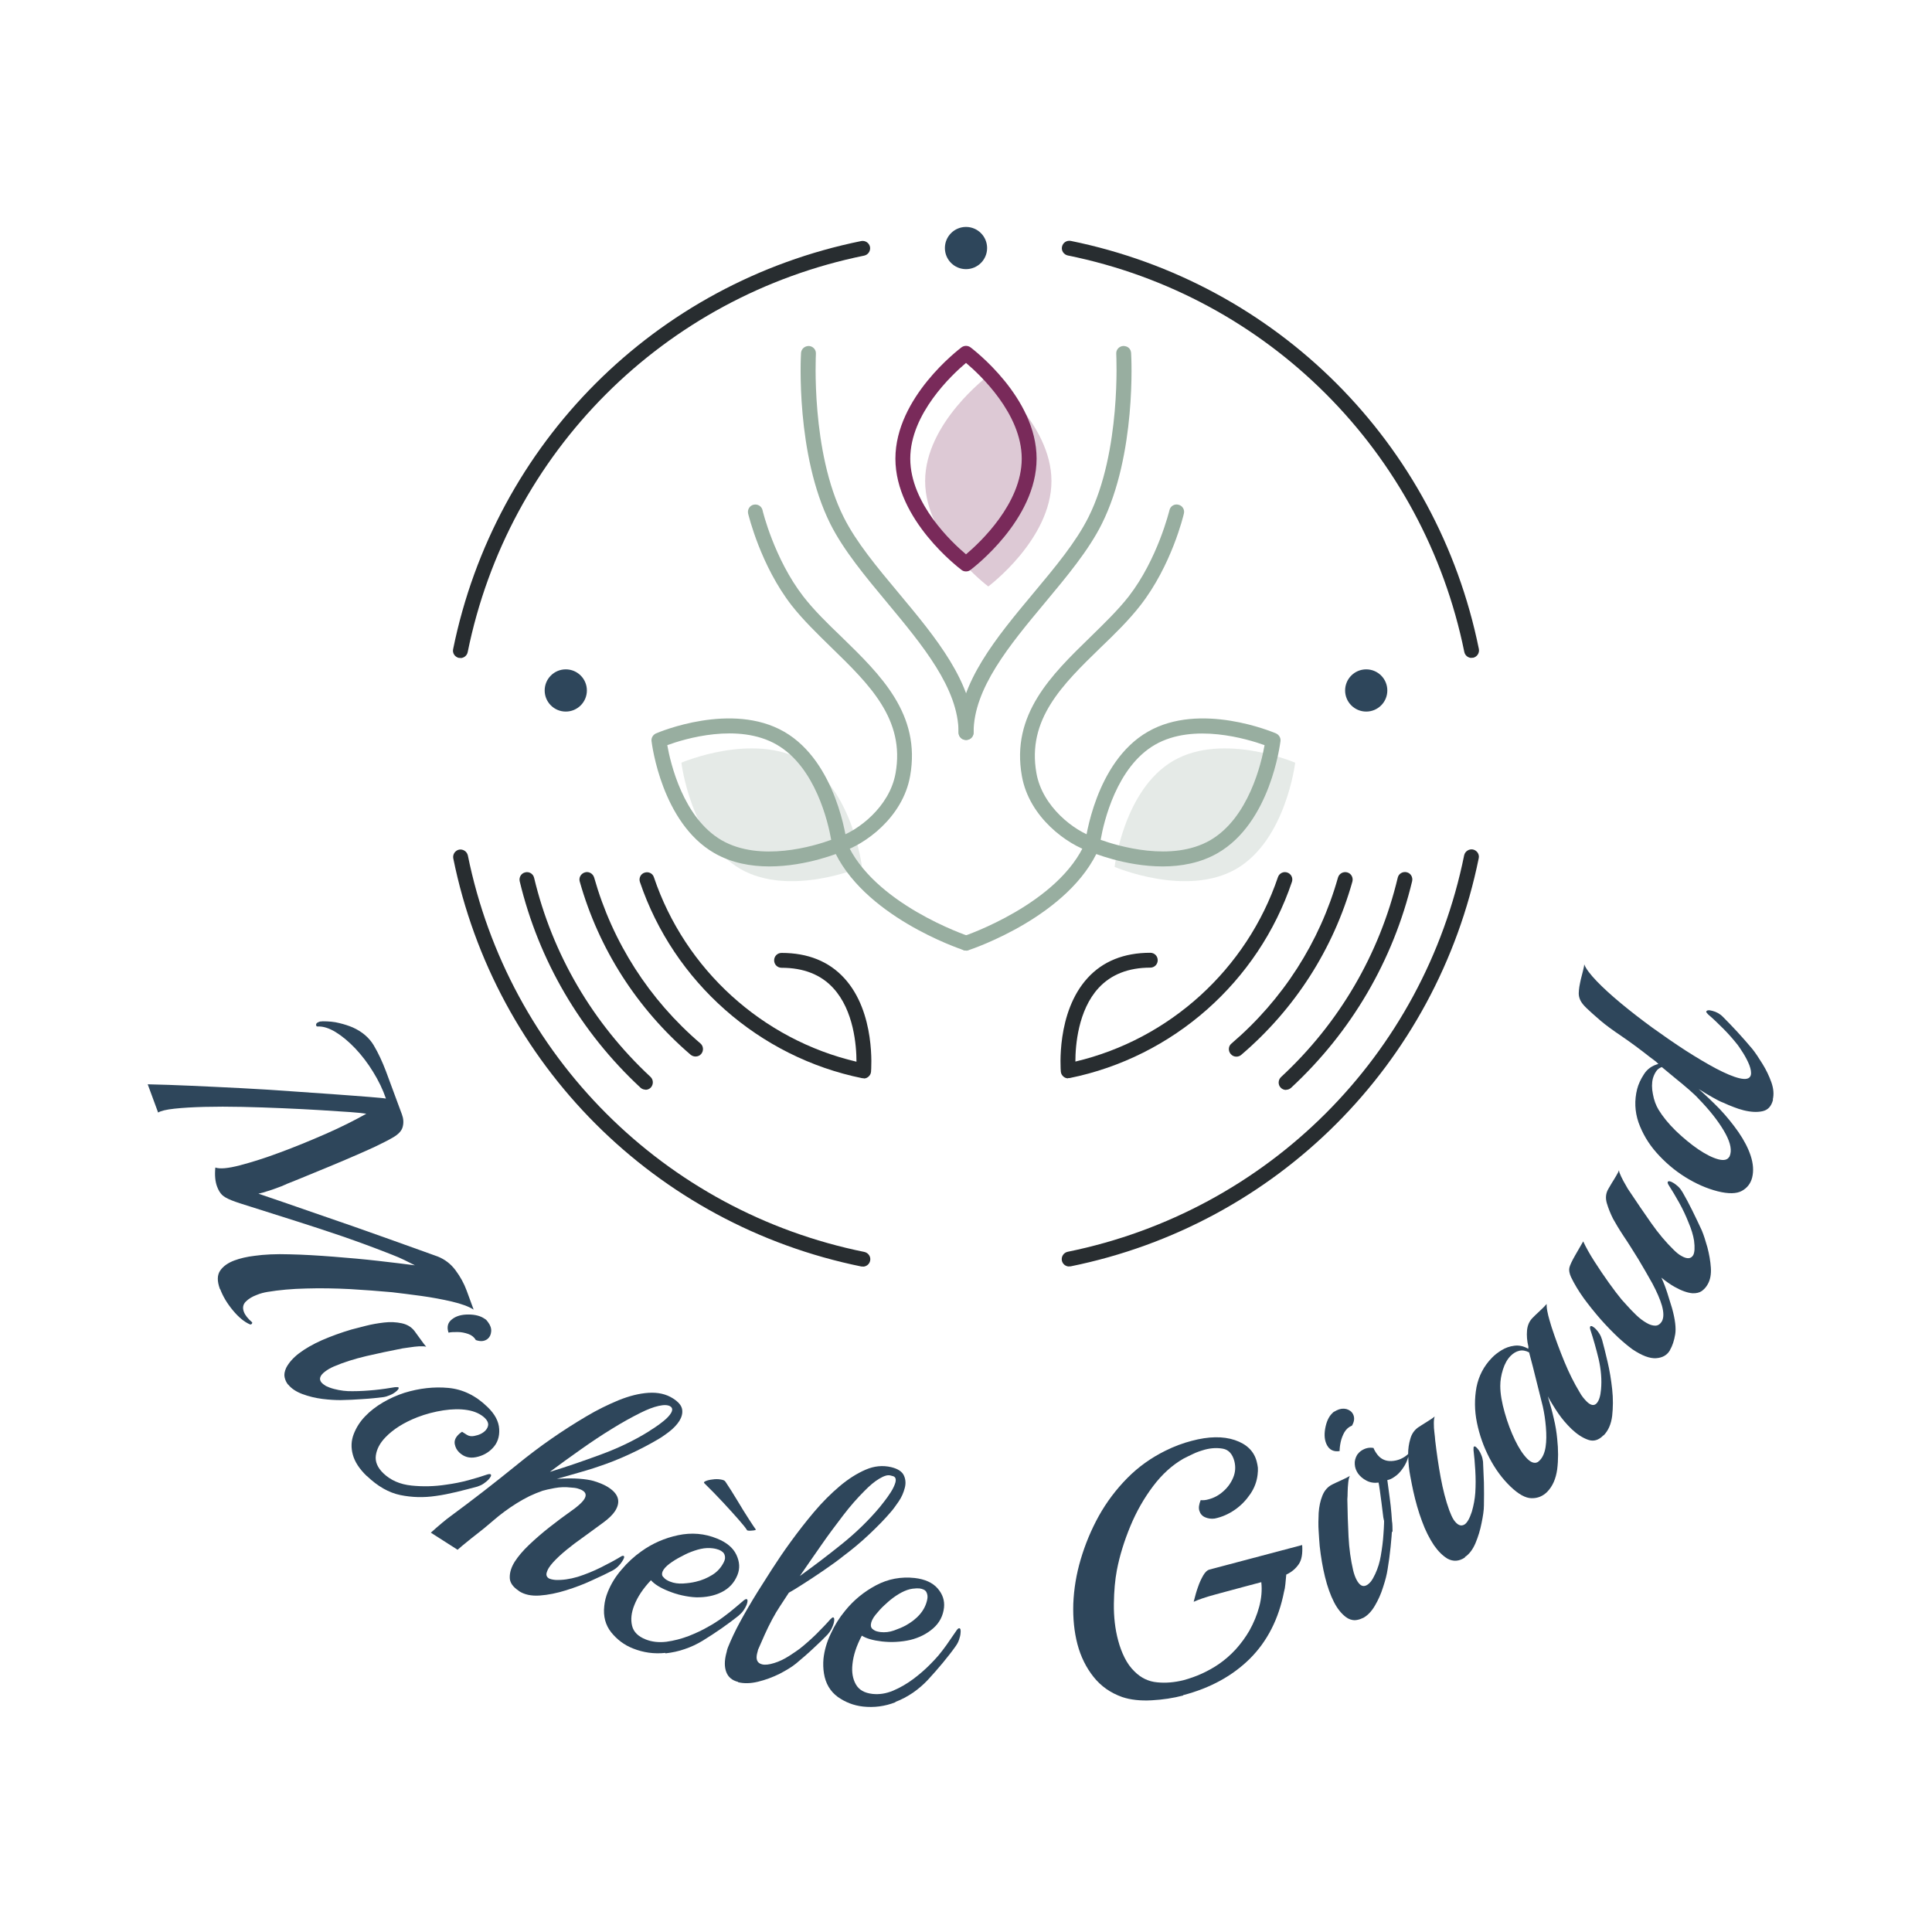 <svg xmlns="http://www.w3.org/2000/svg" id="VECTEUR" viewBox="0 0 130 130"><defs><style>.cls-1,.cls-2{fill:#98aea0;}.cls-3{fill:#282d30;}.cls-4{fill:#2e465b;}.cls-5,.cls-6{fill:#792a5a;}.cls-6,.cls-2{opacity:.25;}</style></defs><path class="cls-6" d="m70.75,32.37c0-3.91-4.25-7.09-4.25-7.09,0,0-4.25,3.17-4.25,7.09s4.25,7.09,4.25,7.09c0,0,4.25-3.17,4.25-7.09Z"></path><path class="cls-2" d="m49.82,58.47c-3.35-1.94-3.97-7.15-3.97-7.15,0,0,4.82-2.07,8.18-.14,3.35,1.94,3.97,7.15,3.97,7.15,0,0-4.82,2.07-8.18.14Z"></path><path class="cls-2" d="m83.18,58.47c3.35-1.94,3.97-7.15,3.97-7.15,0,0-4.82-2.07-8.18-.14s-3.97,7.15-3.97,7.15c0,0,4.82,2.07,8.18.14Z"></path><path class="cls-5" d="m65,38.45c-.11,0-.21-.03-.3-.1-.18-.14-4.45-3.37-4.45-7.49s4.27-7.35,4.45-7.49c.18-.13.42-.13.6,0,.18.14,4.45,3.37,4.45,7.49s-4.27,7.35-4.45,7.49c-.09.07-.19.1-.3.1Zm0-14.03c-.94.79-3.75,3.42-3.75,6.44s2.81,5.65,3.75,6.44c.94-.79,3.75-3.42,3.75-6.44s-2.81-5.65-3.75-6.44Z"></path><g><path class="cls-1" d="m51.77,58.3c-1.24,0-2.55-.23-3.71-.9h0c-3.53-2.04-4.19-7.3-4.22-7.53-.03-.22.1-.43.3-.52.21-.09,5.09-2.15,8.63-.11,3.53,2.04,4.19,7.3,4.22,7.53.03.22-.1.43-.3.52-.14.06-2.39,1.01-4.92,1.01Zm-6.87-8.16c.21,1.2,1.07,4.9,3.66,6.4h0c2.59,1.49,6.23.39,7.37-.03-.21-1.2-1.07-4.9-3.66-6.4-2.59-1.5-6.23-.39-7.37.03Z"></path><path class="cls-1" d="m56.5,57.33c-.21,0-.41-.14-.48-.35-.08-.26.06-.54.33-.63,1.38-.44,3.51-2.06,3.91-4.32.65-3.63-1.77-5.98-4.32-8.46-.93-.91-1.9-1.85-2.67-2.83-2.09-2.69-2.89-6.04-2.93-6.18-.06-.27.1-.54.37-.6.27-.06.54.1.6.37,0,.03.79,3.28,2.74,5.8.72.93,1.62,1.81,2.58,2.73,2.63,2.56,5.35,5.2,4.61,9.36-.5,2.81-3.08,4.62-4.59,5.09-.05.02-.1.02-.15.02Z"></path><path class="cls-1" d="m65,63.96c-.05,0-.1,0-.16-.03-.28-.09-6.86-2.31-8.81-6.91-.11-.25.01-.55.26-.66.25-.11.55.01.66.27,1.77,4.18,8.14,6.33,8.2,6.35.26.09.4.37.32.63-.07.21-.26.34-.47.34Z"></path><path class="cls-1" d="m78.23,58.3c-2.53,0-4.78-.95-4.92-1.01-.2-.09-.33-.3-.3-.52.03-.22.68-5.49,4.22-7.53,3.53-2.04,8.42.02,8.63.11.2.09.33.3.3.52-.03.22-.68,5.49-4.22,7.53-1.16.67-2.47.9-3.71.9Zm-4.17-1.79c1.15.41,4.78,1.52,7.37.03h0c2.59-1.5,3.45-5.2,3.66-6.4-1.14-.41-4.78-1.52-7.37-.03-2.59,1.49-3.45,5.2-3.66,6.4Z"></path><path class="cls-1" d="m73.5,57.33s-.1,0-.15-.02c-1.51-.48-4.09-2.28-4.59-5.09-.74-4.15,1.98-6.8,4.61-9.36.95-.93,1.85-1.8,2.58-2.73,1.95-2.52,2.73-5.77,2.74-5.8.06-.27.33-.44.6-.37.27.06.44.33.37.6-.03.14-.83,3.49-2.93,6.18-.77.99-1.73,1.93-2.67,2.83-2.56,2.49-4.97,4.83-4.32,8.46.4,2.25,2.53,3.88,3.91,4.32.26.08.41.36.33.63-.07.21-.26.35-.48.35Z"></path><path class="cls-1" d="m65,63.96c-.21,0-.41-.13-.47-.34-.09-.26.06-.54.32-.63.06-.02,6.43-2.17,8.2-6.35.11-.26.4-.37.66-.27.25.11.37.4.26.66-1.95,4.6-8.53,6.82-8.81,6.91-.05.02-.11.03-.16.03Z"></path><path class="cls-1" d="m65,49.79c-.28,0-.5-.22-.5-.5,0-2.97-2.44-5.89-4.79-8.72-1.45-1.74-2.95-3.54-3.84-5.32-2.33-4.67-1.99-11.22-1.97-11.5.02-.27.24-.47.53-.47.28.02.49.25.47.53,0,.06-.35,6.57,1.87,10.99.84,1.68,2.24,3.36,3.72,5.13,2.47,2.96,5.02,6.03,5.02,9.36,0,.28-.22.5-.5.5Z"></path><path class="cls-1" d="m65,49.79c-.28,0-.5-.22-.5-.5,0-3.33,2.55-6.4,5.02-9.36,1.48-1.77,2.88-3.45,3.72-5.13,2.22-4.43,1.87-10.93,1.87-10.99-.02-.28.19-.51.47-.53.32,0,.51.2.53.47.02.28.36,6.83-1.97,11.5-.89,1.79-2.39,3.58-3.84,5.32-2.36,2.83-4.79,5.75-4.79,8.72,0,.28-.22.5-.5.5Z"></path></g><g><circle class="cls-4" cx="65" cy="16.69" r="1.42"></circle><circle class="cls-4" cx="38.07" cy="46.46" r="1.42"></circle><circle class="cls-4" cx="91.93" cy="46.46" r="1.42"></circle></g><g><path class="cls-4" d="m14.8,86.74c-.2-.54-.19-.95.02-1.25.21-.3.53-.52.96-.68.38-.14.84-.25,1.36-.31.64-.09,1.42-.13,2.35-.1.93.02,1.92.08,2.95.16s2.04.17,3,.28c.96.11,1.79.21,2.48.3-.23-.12-.47-.24-.72-.36s-.52-.24-.81-.35c-1.19-.47-2.31-.88-3.35-1.24-1.05-.36-2.07-.69-3.07-1.01s-2.02-.64-3.06-.97c-.58-.18-1.02-.32-1.32-.44-.3-.12-.52-.24-.65-.37-.13-.13-.24-.31-.33-.55-.13-.34-.17-.77-.12-1.29.3.11.86.06,1.66-.15s1.69-.49,2.68-.86c1-.37,2.03-.79,3.08-1.25,1.05-.46,1.96-.92,2.74-1.36-.17-.03-.53-.07-1.07-.11-.55-.04-1.21-.08-2-.13-.79-.05-1.64-.09-2.55-.13s-1.82-.07-2.73-.09c-.91-.02-1.75-.02-2.54,0-.79.02-1.46.06-2.02.12s-.92.15-1.1.26l-.7-1.9c.88.02,1.87.05,2.95.1s2.21.1,3.35.16c1.15.06,2.27.13,3.36.21,1.09.08,2.09.15,3,.21.91.07,1.66.12,2.25.17.59.05.97.08,1.12.11-.21-.61-.5-1.21-.86-1.79-.36-.59-.76-1.11-1.2-1.58-.44-.46-.88-.83-1.32-1.1-.44-.27-.85-.4-1.22-.38-.05,0-.08-.02-.09-.06-.04-.11.03-.2.21-.26.03-.01.06-.02.1-.02.04,0,.08,0,.12-.01.4,0,.78.03,1.12.12.34.08.64.18.9.29.63.28,1.11.69,1.42,1.21s.58,1.11.82,1.74l.74,2c.11.3.22.6.33.89s.13.57.06.84c-.06.27-.29.52-.68.74-.27.16-.69.37-1.25.64-.57.26-1.2.54-1.91.84-.7.3-1.4.59-2.09.87-.69.29-1.29.53-1.79.73-.03.01-.11.04-.23.1s-.29.12-.48.19c-.18.07-.38.14-.61.21-.23.08-.45.14-.67.19.46.16,1.04.36,1.73.59.69.24,1.44.5,2.25.78.81.28,1.63.56,2.46.85.83.29,1.62.57,2.37.84s1.42.51,1.98.71c.57.21.99.36,1.28.46.47.19.87.49,1.19.92.32.43.57.88.75,1.37l.47,1.28c-.33-.21-.82-.39-1.46-.54s-1.34-.28-2.06-.38c-.73-.1-1.38-.18-1.97-.25-.88-.08-1.81-.15-2.82-.21-1-.05-1.99-.07-2.95-.04-.96.02-1.83.1-2.61.23-.24.04-.48.1-.72.2-.3.11-.55.26-.74.45-.19.19-.23.42-.13.69.08.22.27.46.56.71v.02s0,.06-.04.09c-.04.03-.08.04-.12.02-.37-.16-.75-.47-1.14-.94-.39-.47-.67-.94-.85-1.42Z"></path><path class="cls-4" d="m19.39,93.18c-.12-.15-.2-.32-.24-.51-.04-.19,0-.4.11-.64.18-.34.46-.66.85-.96.42-.32.94-.62,1.55-.89.62-.27,1.28-.51,1.99-.72.26-.07.58-.15.97-.25.39-.1.8-.17,1.22-.22s.82-.03,1.19.05.65.25.86.52c.1.13.23.31.4.55s.3.41.39.51c-.1-.03-.26-.04-.47-.03s-.42.04-.63.07-.37.05-.49.07c-.84.16-1.66.34-2.45.52-.8.19-1.53.42-2.18.7-.11.05-.22.1-.32.16-.1.06-.19.12-.27.18-.34.26-.42.5-.25.72.07.09.18.17.31.25.14.07.32.14.55.2.42.11.83.16,1.25.15.48,0,.97-.03,1.48-.08.5-.05.96-.12,1.37-.19.14-.01.21,0,.23.01.05.07-.02.18-.22.33-.09.07-.21.14-.36.2-.14.06-.29.11-.44.13-.4.05-.86.1-1.37.13-.51.04-1.01.06-1.5.07-.35,0-.75-.02-1.23-.08-.47-.06-.92-.17-1.35-.33-.42-.16-.74-.37-.96-.65Zm10.79-3.51c-.13-.38-.05-.69.25-.91.27-.21.63-.31,1.08-.31.45,0,.81.09,1.09.28.07.04.12.08.15.12.03.04.06.08.1.13.15.2.22.41.2.62-.02.22-.1.38-.25.5-.21.16-.47.18-.78.07-.11-.19-.28-.33-.51-.41-.23-.08-.47-.13-.71-.13-.25,0-.45,0-.61.04Z"></path><path class="cls-4" d="m24.68,99.32c-.5-.48-.81-.96-.94-1.44-.13-.48-.11-.94.06-1.38.17-.44.42-.84.77-1.2.34-.36.75-.67,1.21-.94.46-.27.94-.48,1.43-.64,1.01-.31,2-.42,2.96-.33.96.09,1.84.51,2.63,1.28.5.48.76.97.79,1.49.03.52-.12.95-.44,1.28-.3.32-.68.52-1.12.61-.44.09-.81-.02-1.12-.31-.17-.16-.27-.35-.31-.57-.04-.22.04-.43.24-.63.03-.03.07-.06.11-.1.04-.03.09-.06.14-.1.07.05.18.12.33.21.15.09.31.11.5.07.32-.06.57-.18.75-.37.11-.12.17-.25.18-.39,0-.15-.07-.29-.23-.45-.29-.27-.68-.45-1.17-.53-.49-.08-1.03-.07-1.62.02-.58.09-1.17.24-1.74.46-.92.36-1.63.81-2.15,1.35-.38.39-.59.8-.65,1.22-.06.42.11.82.5,1.2.5.48,1.13.75,1.9.83.77.08,1.55.06,2.33-.06.52-.07,1.02-.17,1.5-.3s.91-.26,1.28-.39c.11-.03.19-.03.22,0,.06.06,0,.18-.16.36-.08.08-.19.17-.32.26-.13.09-.27.15-.42.2-.46.12-.93.25-1.4.36s-.94.21-1.4.27c-.81.12-1.6.1-2.38-.06-.78-.16-1.53-.59-2.25-1.28Z"></path><path class="cls-4" d="m34.92,107.05c-.42-.27-.63-.58-.62-.93,0-.35.12-.69.33-1.03.23-.36.55-.74.97-1.14.42-.4.88-.8,1.39-1.2.51-.4.99-.76,1.46-1.09.16-.11.32-.23.48-.37s.29-.27.38-.41c.16-.25.12-.44-.1-.58-.09-.06-.2-.1-.33-.14s-.3-.06-.5-.07c-.34-.04-.69-.03-1.07.04-.37.07-.64.13-.8.18-.29.1-.58.22-.88.36-.3.15-.59.31-.86.48-.59.37-1.1.75-1.55,1.14-.45.39-.84.71-1.17.96-.21.16-.42.33-.64.51-.22.17-.42.35-.62.52l-1.8-1.15c.57-.51,1.01-.88,1.33-1.11,1.51-1.11,3-2.27,4.49-3.48,1.48-1.21,3.04-2.29,4.65-3.24.72-.43,1.44-.78,2.16-1.08.72-.29,1.39-.46,2.02-.5.63-.04,1.18.08,1.65.38.37.24.57.48.61.74s-.03.51-.18.76c-.17.27-.41.52-.71.75-.3.23-.57.41-.82.55-.51.3-1.12.62-1.83.95s-1.42.61-2.12.84c-.16.06-.42.14-.78.25-.36.11-.73.21-1.11.32s-.67.19-.88.25c.6-.04,1.1-.04,1.5-.01.4.03.72.08.97.15.42.13.75.27.98.42.71.45.86.98.47,1.6-.17.26-.44.52-.81.79-.2.15-.48.35-.82.6-.35.25-.71.51-1.1.8-.38.29-.73.57-1.04.86-.31.29-.54.54-.68.76-.09.14-.14.27-.17.4-.02.13.03.24.15.32.09.05.24.09.45.11.47.02.97-.05,1.51-.21.53-.17,1.05-.38,1.55-.63.5-.25.95-.49,1.33-.72.09-.06.16-.08.21-.05.06.04.03.16-.11.37-.06.1-.15.21-.26.32-.11.11-.24.21-.39.29-.36.19-.82.41-1.38.66-.55.26-1.14.48-1.75.67-.61.19-1.2.31-1.76.35-.57.04-1.04-.06-1.42-.31Zm2.11-8.02c1.08-.33,2.21-.72,3.38-1.15,1.17-.43,2.24-.94,3.21-1.54.06-.05.2-.13.4-.26s.42-.29.64-.47c.22-.18.38-.35.48-.51.13-.21.12-.37-.04-.47-.16-.1-.42-.11-.78-.03-.36.08-.77.24-1.23.47-.58.29-1.22.64-1.91,1.07-.69.42-1.39.89-2.1,1.39-.71.5-1.4,1-2.07,1.5Z"></path><path class="cls-4" d="m44.77,111.22c-.76.08-1.48-.02-2.18-.3-.59-.23-1.07-.6-1.46-1.08-.39-.49-.55-1.08-.47-1.78.03-.32.11-.63.24-.95.21-.52.51-1.02.92-1.49.4-.48.85-.89,1.33-1.23.75-.54,1.58-.9,2.48-1.09s1.78-.12,2.63.23c.64.26,1.07.62,1.29,1.09.22.47.25.92.07,1.36-.21.52-.56.9-1.06,1.15-.5.25-1.07.36-1.71.35-.31-.01-.63-.06-.95-.13-.33-.07-.62-.17-.9-.28-.56-.22-.96-.47-1.2-.74-.53.56-.9,1.12-1.12,1.68-.2.5-.25.96-.15,1.38s.41.72.91.92c.42.17.89.22,1.4.16.51-.07,1.01-.2,1.51-.39.5-.2.93-.4,1.3-.62.28-.15.53-.31.75-.46.22-.15.45-.33.71-.53.26-.21.56-.46.93-.78.09-.07.16-.1.2-.09.08.03.08.16,0,.38-.05.12-.12.25-.21.38-.09.13-.21.25-.35.37-.33.26-.7.54-1.13.84-.43.3-.85.57-1.27.83-.38.23-.78.42-1.2.56-.42.15-.86.24-1.3.29Zm-.12-5.09c.05.07.12.13.19.17.08.05.16.09.24.12.27.11.57.15.89.13.32-.02.61-.06.85-.12.4-.09.77-.25,1.11-.46.34-.21.6-.5.78-.87.08-.16.1-.31.05-.46-.04-.15-.17-.27-.39-.36-.11-.04-.25-.08-.43-.1-.24-.03-.5-.02-.78.04-.28.06-.56.16-.85.28-.1.04-.27.13-.52.26s-.5.28-.74.46-.4.36-.47.53c-.06.15-.04.28.06.38Zm5.61-3.18c-.08-.13-.26-.36-.56-.7-.3-.34-.65-.73-1.06-1.17-.41-.44-.82-.86-1.23-1.26-.07-.06-.05-.11.07-.16.11-.05.27-.09.46-.11.19-.03.37-.03.55,0s.28.07.33.16c.25.37.51.79.79,1.25.28.47.54.89.78,1.26.24.37.39.6.47.7,0,.03-.09.06-.27.07-.18.02-.29,0-.32-.02Z"></path><path class="cls-4" d="m49.66,113.17c-.4-.1-.66-.32-.79-.66-.13-.34-.13-.76,0-1.26.02-.07.04-.14.05-.21.02-.07.04-.14.07-.21.21-.52.48-1.1.83-1.74s.74-1.31,1.17-2c.25-.39.56-.88.94-1.48.38-.59.81-1.23,1.3-1.9.49-.67,1-1.33,1.55-1.98s1.12-1.22,1.71-1.72c.59-.5,1.18-.87,1.76-1.12.58-.25,1.15-.3,1.71-.17.46.11.74.3.86.56.12.26.14.54.06.84-.08.31-.21.62-.41.91s-.37.53-.54.72c-.38.45-.86.94-1.43,1.48-.57.54-1.16,1.03-1.75,1.47-.36.29-.79.6-1.3.95s-.98.66-1.42.94c-.44.28-.76.48-.95.58l-.59.9c-.17.25-.34.54-.53.89-.19.35-.35.69-.51,1.04-.15.35-.29.65-.4.91-.03.05-.05.11-.06.17-.01.06-.03.11-.04.15-.11.43,0,.68.33.76.2.05.47.02.82-.09.33-.1.66-.26.99-.47.33-.21.57-.38.72-.49.38-.3.75-.63,1.11-.98.36-.36.68-.69.95-1,.1-.1.16-.14.19-.13.08.02.1.15.04.39-.03.11-.08.24-.15.38-.07.14-.16.27-.26.38-.28.29-.61.61-.99.96-.37.35-.75.67-1.13.99-.28.23-.66.46-1.12.7-.47.23-.95.41-1.45.53-.5.12-.95.13-1.34.03Zm4.14-7.11c.92-.66,1.87-1.38,2.84-2.16s1.82-1.61,2.55-2.48c.05-.06.15-.19.3-.38.15-.19.3-.4.46-.65.15-.24.25-.46.3-.64.06-.24,0-.39-.19-.43l-.15-.04c-.19-.05-.43.03-.75.22s-.65.47-1.01.84c-.46.46-.94,1-1.42,1.63s-.98,1.29-1.47,2c-.49.71-.98,1.4-1.45,2.09Z"></path><path class="cls-4" d="m60.25,114.54c-.71.28-1.44.37-2.18.29-.63-.07-1.19-.29-1.7-.65-.5-.37-.82-.89-.93-1.59-.05-.32-.06-.64-.03-.98.06-.55.22-1.12.49-1.68.26-.57.58-1.08.96-1.54.58-.72,1.28-1.29,2.09-1.72s1.68-.59,2.6-.49c.68.08,1.2.31,1.54.7.34.39.48.82.43,1.29-.06.55-.3,1.02-.72,1.39-.42.37-.94.64-1.56.79-.3.07-.62.11-.96.13s-.65,0-.94-.03c-.6-.07-1.05-.2-1.35-.39-.36.68-.57,1.32-.63,1.92-.06.54.02.99.23,1.36.21.37.58.58,1.12.64.45.05.91-.02,1.39-.22.47-.2.92-.46,1.35-.78.43-.32.79-.64,1.09-.94.23-.23.43-.44.6-.64.17-.2.35-.44.54-.7.19-.27.42-.6.69-1,.07-.1.13-.14.17-.14.09,0,.12.13.09.36-.01.13-.05.27-.1.42-.05.15-.13.3-.24.45-.24.34-.53.71-.86,1.11-.33.4-.67.78-1,1.14-.3.32-.64.61-1,.86-.37.25-.76.46-1.18.62Zm-1.48-4.88c.07.05.15.09.23.11.09.02.17.04.26.05.29.03.59,0,.9-.11.31-.11.57-.22.79-.34.36-.2.68-.44.94-.74s.44-.65.51-1.05c.03-.17,0-.33-.07-.46s-.24-.21-.47-.24c-.12-.01-.27,0-.45.02-.24.03-.49.12-.74.25-.25.13-.5.3-.74.49-.08.06-.22.19-.43.38-.21.19-.4.41-.59.64-.19.24-.29.45-.31.64-.02.16.04.28.16.35Z"></path><path class="cls-4" d="m79.6,114.09c-.65.17-1.36.28-2.11.32-.75.04-1.42-.03-1.98-.22-.79-.28-1.43-.73-1.93-1.36s-.86-1.36-1.08-2.19c-.22-.84-.31-1.75-.28-2.73.04-.98.2-1.98.5-2.99s.7-1.98,1.22-2.92c.52-.93,1.16-1.78,1.91-2.54.75-.76,1.61-1.37,2.56-1.84.6-.3,1.2-.52,1.78-.67,1.13-.3,2.1-.32,2.9-.05.8.27,1.29.75,1.47,1.44.04.14.06.28.08.42.01.14,0,.3-.02.47-.05.45-.21.89-.49,1.3-.28.41-.62.77-1.04,1.06-.42.29-.87.49-1.36.59-.23.03-.45,0-.65-.09-.2-.09-.32-.24-.38-.44s-.02-.43.09-.71c.17.02.36,0,.55-.06.35-.09.68-.27.97-.53.3-.26.52-.57.67-.93.15-.36.17-.72.08-1.09-.13-.5-.39-.78-.77-.85s-.79-.05-1.21.06c-.28.08-.56.17-.82.3-.26.12-.47.23-.63.31-.75.43-1.43,1.04-2.04,1.85-.61.81-1.12,1.7-1.53,2.69-.41.99-.72,1.98-.91,2.97-.12.64-.19,1.39-.2,2.26-.01.87.08,1.69.29,2.47.11.41.25.79.43,1.15.18.36.4.67.67.93.43.43.94.68,1.53.73.58.06,1.17,0,1.75-.14.44-.12.87-.27,1.28-.46.41-.19.78-.4,1.1-.62.41-.28.79-.61,1.15-1,.35-.39.66-.81.92-1.26.29-.52.51-1.05.66-1.61.15-.56.2-1.11.14-1.65l-1.13.3c-.62.17-1.27.34-1.93.52-.67.18-1.16.35-1.49.5.1-.41.2-.75.3-1.02.09-.27.21-.52.34-.75.13-.22.27-.36.43-.4l6.23-1.65c.04.57-.03,1-.23,1.29-.2.29-.47.53-.84.7-.02.22-.04.43-.06.64-.02.21-.05.38-.09.51-.36,1.84-1.13,3.34-2.29,4.5-1.17,1.16-2.66,1.98-4.49,2.46Z"></path><path class="cls-4" d="m91.7,108.87c-.17.09-.35.14-.54.15-.19,0-.4-.06-.61-.22-.31-.24-.57-.57-.79-1-.24-.47-.44-1.03-.6-1.68-.16-.65-.28-1.35-.36-2.08-.02-.27-.05-.6-.07-1-.03-.4-.02-.81,0-1.24.03-.43.11-.81.25-1.16s.36-.6.66-.75c.14-.07.35-.17.62-.29.27-.12.46-.22.57-.29-.05.09-.09.24-.11.45-.02.21-.04.42-.04.63s-.01.37-.02.49c.01.85.04,1.69.08,2.51.04.82.15,1.58.31,2.27.03.12.06.23.1.34s.08.21.13.3c.2.38.42.5.67.37.1-.05.2-.14.3-.26.09-.12.19-.29.29-.51.18-.39.3-.79.37-1.21.08-.47.15-.96.18-1.47.04-.51.05-.96.05-1.38.01-.14.03-.21.06-.23.08-.04.17.05.29.27.05.1.1.23.14.39.04.15.05.31.05.46-.02.41-.06.86-.11,1.37-.05.51-.12,1-.2,1.49-.05.34-.15.74-.3,1.19-.14.46-.33.88-.56,1.27-.23.39-.5.67-.81.83Zm-1.56-11.23c-.4.06-.68-.08-.85-.4-.16-.3-.2-.67-.12-1.12.08-.44.23-.79.47-1.02.05-.06.1-.1.15-.12.05-.02.09-.05.15-.08.22-.11.44-.14.65-.09.21.06.36.17.45.34.12.23.1.49-.07.78-.21.08-.37.22-.5.43-.12.21-.21.44-.26.68-.05.24-.07.44-.07.61Z"></path><path class="cls-4" d="m98.57,104.8c-.39.26-.78.29-1.17.08-.33-.2-.63-.5-.91-.9-.3-.45-.58-.99-.81-1.63-.24-.64-.43-1.32-.59-2.04-.06-.26-.12-.6-.2-1.01-.08-.41-.12-.83-.13-1.27-.07.26-.19.52-.36.76-.17.25-.36.45-.58.59-.17.12-.33.19-.47.21.04.26.09.68.17,1.27.08.58.14,1.3.18,2.14,0,.09-.03.11-.11.06-.08-.05-.15-.13-.24-.25-.07-.1-.12-.21-.17-.33-.05-.13-.08-.25-.1-.38-.04-.31-.08-.63-.12-.97s-.09-.63-.12-.89c-.04-.26-.06-.42-.08-.48-.29.04-.56,0-.81-.13-.25-.13-.43-.29-.57-.48-.13-.19-.21-.4-.22-.62-.02-.22.04-.43.16-.64.08-.11.17-.2.27-.27.27-.18.54-.24.83-.19.02.06.05.11.08.17.03.06.07.12.11.18.25.38.6.55,1.02.53.43-.02.8-.18,1.12-.47,0-.36.05-.7.15-1.03.09-.33.27-.58.52-.76.13-.09.33-.21.58-.37.26-.16.44-.28.54-.37-.04.1-.06.25-.06.46,0,.21.01.43.04.64s.04.38.05.5c.1.85.22,1.69.37,2.5.15.81.34,1.56.58,2.22.05.13.1.24.14.34.04.1.1.2.16.3.25.36.49.46.74.3.17-.12.33-.4.48-.86.12-.42.2-.84.23-1.27.03-.48.03-.98,0-1.49-.03-.51-.07-.97-.12-1.38,0-.14,0-.22.03-.23.07-.05.18.04.33.25.06.08.12.2.17.33.06.14.09.28.11.43.02.43.04.9.06,1.41.01.51.01,1.02,0,1.53,0,.33-.06.72-.16,1.2-.09.47-.23.92-.41,1.35-.18.42-.42.74-.71.93Z"></path><path class="cls-4" d="m107.89,96.58c-.32.33-.66.43-1.03.3s-.74-.37-1.11-.72c-.34-.33-.64-.68-.9-1.06-.12-.17-.23-.35-.35-.54-.12-.18-.23-.39-.35-.6.15.5.29.99.4,1.48.12.49.19.95.23,1.37.08.74.08,1.42,0,2.06-.09.64-.31,1.14-.67,1.51-.29.29-.64.44-1.05.43-.41,0-.89-.27-1.43-.79-.55-.53-1.02-1.17-1.41-1.92s-.67-1.54-.84-2.37c-.17-.83-.17-1.62-.03-2.39.15-.76.5-1.43,1.04-1.98.17-.18.39-.35.65-.51.26-.16.54-.26.86-.3.32-.04.63.03.94.21-.01-.03-.01-.06,0-.09s0-.05,0-.07c-.09-.37-.12-.73-.09-1.07.03-.34.15-.63.38-.86.11-.12.28-.27.49-.47.22-.2.36-.35.45-.46,0,.09,0,.25.04.46.04.21.09.42.15.62.06.2.11.36.14.47.27.82.56,1.6.87,2.35.31.75.65,1.43,1.02,2.04.07.13.15.25.23.35.08.1.16.19.24.27.27.27.5.31.67.13.16-.17.26-.48.3-.94.06-.65,0-1.34-.16-2.04-.17-.71-.36-1.37-.56-1.98-.03-.11-.03-.19,0-.22.06-.06.18,0,.36.17.08.08.17.19.25.32.08.13.14.27.18.41.11.39.23.89.37,1.48.14.59.24,1.21.31,1.85.07.64.06,1.23,0,1.79-.07.56-.26.99-.57,1.31Zm-4.42,1.8s.09-.06.15-.13c.19-.2.32-.5.38-.89.06-.39.06-.84.02-1.33-.04-.49-.11-.96-.21-1.4-.29-1.18-.51-2.06-.66-2.64-.15-.58-.24-.91-.26-.99-.23-.12-.45-.16-.66-.11s-.4.16-.58.34c-.23.23-.4.54-.52.92-.12.38-.18.75-.18,1.1,0,.54.11,1.14.3,1.81.19.67.42,1.28.69,1.84.27.56.55.98.83,1.26.26.26.5.33.7.22Z"></path><path class="cls-4" d="m112.37,90.85c-.19.33-.5.51-.93.54-.43.03-.96-.17-1.6-.6-.26-.19-.58-.45-.96-.8-.37-.35-.76-.75-1.17-1.21-.4-.46-.78-.93-1.14-1.42-.35-.49-.64-.97-.86-1.43-.11-.25-.15-.46-.11-.63.04-.17.17-.45.4-.85l.53-.92c.18.39.43.84.75,1.34s.65.99.98,1.45c.33.46.62.84.86,1.13.07.08.2.22.38.42s.38.41.61.63.46.39.69.52c.2.12.4.18.58.18.18,0,.33-.1.45-.3.13-.25.12-.6,0-1.04-.13-.45-.35-.94-.64-1.49-.3-.54-.62-1.09-.96-1.66-.35-.56-.67-1.08-.99-1.55-.31-.47-.54-.86-.7-1.15-.18-.36-.32-.71-.42-1.05-.1-.34-.07-.66.09-.94.06-.1.14-.24.24-.41.11-.17.21-.34.31-.51.1-.17.16-.29.18-.36,0,.11.06.25.15.44.09.19.19.38.3.56.1.19.19.33.27.44.47.71.95,1.41,1.44,2.11s.99,1.29,1.5,1.79c.19.19.37.34.54.43.38.22.64.2.79-.05.1-.18.12-.51.06-.98-.06-.37-.18-.77-.36-1.19-.18-.46-.39-.91-.64-1.36s-.49-.85-.71-1.19c-.06-.1-.08-.17-.06-.21.04-.08.17-.06.37.06.1.06.21.14.33.25.12.11.21.24.3.39.2.35.42.75.64,1.2s.44.9.65,1.36c.13.31.25.69.38,1.15.12.46.2.92.23,1.36s-.04.83-.22,1.13c-.1.18-.23.32-.39.44-.16.11-.37.16-.63.15-.34-.03-.74-.17-1.2-.43-.14-.08-.29-.17-.44-.28-.15-.1-.3-.22-.45-.34.16.34.29.69.4,1.03.11.34.21.69.32,1.03.21.76.28,1.35.21,1.76s-.18.76-.35,1.05Z"></path><path class="cls-4" d="m119.3,74.01c-.11.43-.34.68-.7.76s-.78.06-1.27-.06c-.23-.06-.46-.13-.68-.22-.23-.09-.46-.18-.69-.29-.21-.08-.45-.2-.74-.37-.28-.16-.59-.34-.92-.55.47.41.94.86,1.42,1.35.47.5.89,1.02,1.26,1.55.37.54.65,1.07.82,1.59s.21,1.01.1,1.46c-.1.4-.33.7-.69.9s-.91.21-1.63.03c-.74-.19-1.47-.51-2.19-.96-.72-.45-1.36-1-1.92-1.63-.56-.63-.96-1.32-1.22-2.05-.25-.74-.28-1.48-.09-2.24.08-.31.23-.65.46-1,.22-.35.55-.58.97-.69-.1-.1-.2-.19-.3-.26-.1-.07-.19-.14-.27-.2-.67-.53-1.31-1-1.91-1.41-.61-.41-1.07-.75-1.4-1.03-.42-.36-.74-.65-.95-.85s-.35-.38-.42-.53c-.07-.15-.11-.3-.11-.47,0-.14.02-.28.04-.44.03-.16.06-.33.1-.5s.09-.37.15-.59c.06-.22.08-.36.08-.42.11.29.39.66.83,1.12.44.46.99.96,1.64,1.5.65.54,1.35,1.08,2.1,1.63.75.54,1.5,1.06,2.24,1.54.75.48,1.44.89,2.06,1.22.63.33,1.15.55,1.56.65.46.11.71.04.78-.21.04-.17,0-.4-.1-.67-.11-.28-.25-.54-.41-.8-.16-.25-.28-.43-.36-.54-.3-.38-.62-.75-.98-1.11-.36-.36-.69-.68-1.02-.96-.1-.1-.14-.16-.13-.19.03-.1.17-.12.42-.05.27.07.51.2.71.41.29.29.61.62.96,1,.35.38.69.77,1.01,1.15.21.26.43.6.68,1,.25.4.45.82.6,1.24s.18.81.1,1.15Zm-2.94,3.84s.05-.1.07-.19c.1-.4-.05-.93-.45-1.6-.4-.67-.96-1.38-1.7-2.14-.14-.16-.35-.35-.62-.59s-.58-.49-.91-.76c-.33-.27-.64-.53-.93-.77-.17.06-.3.16-.39.3-.09.14-.16.29-.21.46-.08.31-.08.67,0,1.06.07.4.2.75.38,1.05.28.46.67.94,1.16,1.42.5.48,1.01.9,1.52,1.25.52.35.97.57,1.35.67.36.09.6.04.72-.16Z"></path></g><g><path class="cls-3" d="m99.02,44.27c-.23,0-.44-.16-.49-.4-2.74-13.47-13.21-23.95-26.68-26.68-.27-.06-.45-.32-.39-.59.06-.27.31-.44.59-.39,13.87,2.82,24.65,13.6,27.46,27.46.05.27-.12.53-.39.59-.03,0-.07,0-.1,0Z"></path><path class="cls-3" d="m30.98,44.27s-.07,0-.1,0c-.27-.06-.45-.32-.39-.59,2.82-13.87,13.6-24.65,27.46-27.46.27-.05.53.12.59.39.05.27-.12.53-.39.59-13.47,2.74-23.95,13.21-26.68,26.68-.05.24-.26.4-.49.4Z"></path><path class="cls-3" d="m58.06,85.22s-.07,0-.1,0c-13.87-2.82-24.65-13.6-27.46-27.46-.05-.27.12-.53.39-.59.26-.05.53.12.59.39,2.74,13.47,13.21,23.95,26.68,26.68.27.06.45.32.39.59-.05.24-.26.4-.49.4Z"></path><path class="cls-3" d="m71.94,85.22c-.23,0-.44-.16-.49-.4-.05-.27.12-.53.39-.59,13.47-2.74,23.95-13.21,26.68-26.68.06-.27.33-.44.59-.39.27.06.45.32.39.59-2.82,13.87-13.6,24.65-27.46,27.46-.03,0-.07,0-.1,0Z"></path><path class="cls-3" d="m43.44,73.32c-.12,0-.24-.04-.34-.13-4.04-3.75-6.85-8.56-8.13-13.89-.06-.27.1-.54.37-.6.27-.07.54.1.6.37,1.23,5.14,3.94,9.77,7.83,13.39.2.19.21.5.03.71-.1.11-.23.16-.37.16Z"></path><path class="cls-3" d="m86.54,73.34c-.13,0-.27-.05-.37-.16-.19-.2-.17-.52.03-.71,3.91-3.62,6.62-8.26,7.85-13.41.06-.27.33-.43.6-.37.27.06.43.33.37.6-1.28,5.34-4.09,10.15-8.15,13.91-.1.09-.22.13-.34.13Z"></path><path class="cls-3" d="m46.8,71.09c-.12,0-.23-.04-.33-.12-3.6-3.09-6.18-7.12-7.46-11.65-.08-.27.08-.54.35-.62.26-.08.54.08.62.35,1.23,4.35,3.7,8.21,7.15,11.16.21.18.23.5.05.71-.1.12-.24.17-.38.17Z"></path><path class="cls-3" d="m83.19,71.1c-.14,0-.28-.06-.38-.18-.18-.21-.16-.53.05-.7,3.46-2.96,5.94-6.82,7.17-11.17.08-.27.35-.42.62-.35.27.07.42.35.35.62-1.28,4.54-3.87,8.58-7.48,11.66-.09.08-.21.12-.33.12Z"></path><path class="cls-3" d="m58.12,72.55s-.07,0-.1,0c-6.95-1.41-12.68-6.47-14.96-13.2-.09-.26.05-.55.31-.63.27-.09.55.05.63.31,2.1,6.21,7.29,10.92,13.63,12.41,0-1.08-.18-3.45-1.56-4.95-.83-.91-2-1.37-3.48-1.37-.28,0-.5-.22-.5-.5s.22-.5.5-.5c1.77,0,3.19.57,4.22,1.7,2.12,2.31,1.81,6.13,1.8,6.29-.01.14-.08.27-.2.36-.09.07-.19.1-.3.1Z"></path><path class="cls-3" d="m71.88,72.56c-.11,0-.21-.03-.3-.1-.11-.08-.19-.21-.2-.36-.01-.16-.32-3.97,1.8-6.29,1.03-1.13,2.45-1.7,4.22-1.7.28,0,.5.22.5.5s-.22.5-.5.5c-1.47,0-2.64.46-3.48,1.37-1.38,1.5-1.56,3.87-1.56,4.95,6.34-1.5,11.53-6.21,13.63-12.41.09-.26.37-.4.63-.31.26.09.4.37.31.63-2.27,6.73-8,11.79-14.96,13.2-.03,0-.07,0-.1,0Z"></path></g></svg>